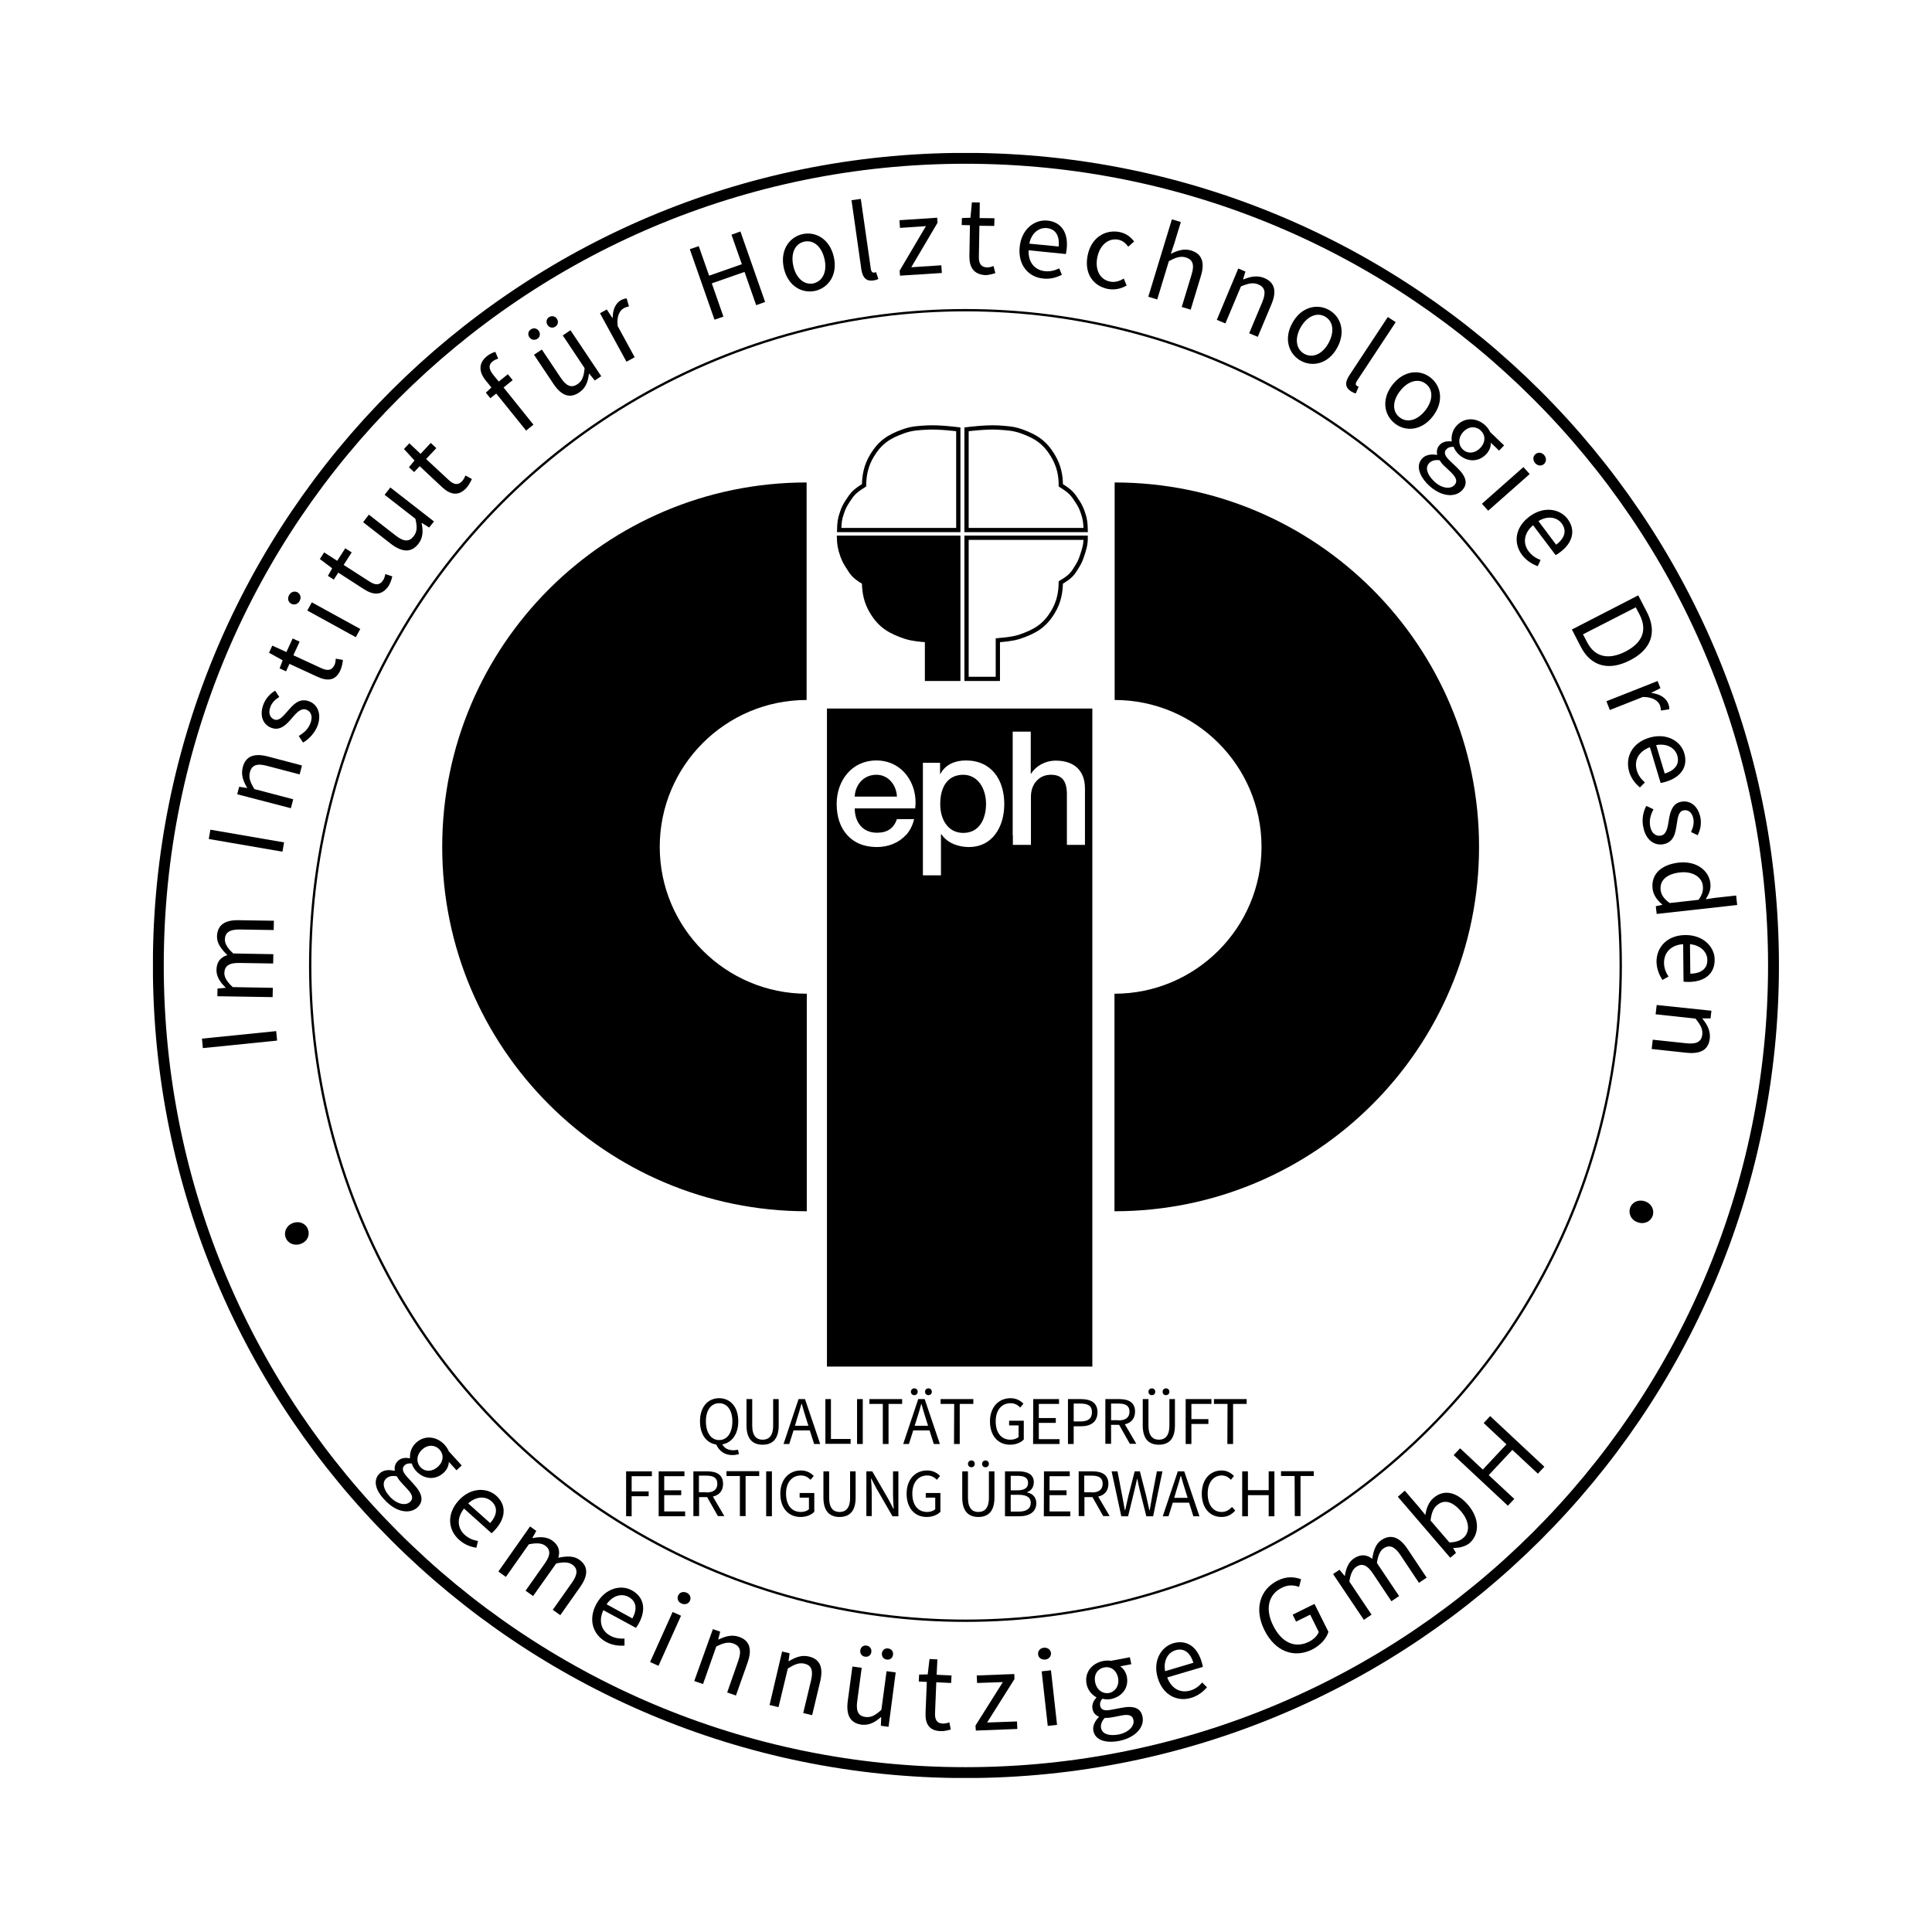 <?xml version="1.0" encoding="utf-8"?>
<!-- Generator: Adobe Illustrator 23.0.4, SVG Export Plug-In . SVG Version: 6.00 Build 0)  -->
<svg version="1.1" id="Layer_1" xmlns="http://www.w3.org/2000/svg" xmlns:xlink="http://www.w3.org/1999/xlink" x="0px" y="0px"
	 viewBox="0 0 1080 1080" style="enable-background:new 0 0 1080 1080;" xml:space="preserve">
<style type="text/css">
	.st0{fill:none;}
	.st1{clip-path:url(#SVGID_2_);fill:none;stroke:#000000;stroke-width:6.082;stroke-miterlimit:3.864;}
	.st2{clip-path:url(#SVGID_4_);}
	.st3{clip-path:url(#SVGID_6_);}
	.st4{clip-path:url(#SVGID_8_);fill:none;stroke:#000000;stroke-width:0.652;stroke-miterlimit:3.864;}
	.st5{clip-path:url(#SVGID_10_);fill:none;stroke:#000000;stroke-miterlimit:10;}
	.st6{clip-path:url(#SVGID_12_);fill:none;stroke:#000000;stroke-width:2.384;stroke-miterlimit:3.864;}
	.st7{clip-path:url(#SVGID_14_);fill:none;stroke:#000000;stroke-miterlimit:10;}
	.st8{clip-path:url(#SVGID_16_);fill:none;stroke:#000000;stroke-width:2.384;stroke-miterlimit:3.864;}
	.st9{clip-path:url(#SVGID_18_);fill:none;stroke:#000000;stroke-miterlimit:10;}
	.st10{clip-path:url(#SVGID_20_);fill:none;stroke:#000000;stroke-width:2.384;stroke-miterlimit:3.864;}
	.st11{clip-path:url(#SVGID_22_);}
	.st12{clip-path:url(#SVGID_24_);fill:none;stroke:#000000;stroke-width:2.384;stroke-miterlimit:3.864;}
	.st13{clip-path:url(#SVGID_26_);}
	.st14{clip-path:url(#SVGID_28_);fill:none;stroke:#000000;stroke-width:1.304;stroke-miterlimit:3.864;}
	.st15{clip-path:url(#SVGID_30_);}
	.st16{clip-path:url(#SVGID_32_);}
	.st17{clip-path:url(#SVGID_34_);}
</style>
<rect class="st0" width="1080" height="1080"/>
<g>
	<g>
		<g>
			<g>
				<defs>
					<rect id="SVGID_1_" x="85.5" y="85.5" width="909" height="908.4"/>
				</defs>
				<clipPath id="SVGID_2_">
					<use xlink:href="#SVGID_1_"  style="overflow:visible;"/>
				</clipPath>
				<path class="st1" d="M88.5,539.7c0-249.4,202.3-451.2,451.2-451.2s451.7,201.7,451.7,451.2S788.6,990.9,539.7,990.9
					C290.9,990.9,88.5,789.2,88.5,539.7z"/>
			</g>
		</g>
	</g>
	<g>
		<g>
			<g>
				<defs>
					<rect id="SVGID_3_" x="85.5" y="85.5" width="909" height="909"/>
				</defs>
				<clipPath id="SVGID_4_">
					<use xlink:href="#SVGID_3_"  style="overflow:visible;"/>
				</clipPath>
				<path class="st2" d="M451,677.1c-112.5,0-203.8-91.2-203.8-203.7s91.2-203.7,203.7-203.7v121.6c-45.3,0-82.1,36.8-82.1,82.1
					s36.9,82.1,82.2,82.1V677.1z"/>
			</g>
		</g>
		<g>
			<g>
				<defs>
					<rect id="SVGID_5_" x="85.5" y="85.5" width="909" height="909"/>
				</defs>
				<clipPath id="SVGID_6_">
					<use xlink:href="#SVGID_5_"  style="overflow:visible;"/>
				</clipPath>
				<path class="st3" d="M623,677.1c112.5,0,203.8-91.2,203.8-203.7s-91.2-203.7-203.7-203.7v121.6c45.3,0,82.1,36.8,82.1,82.1
					s-36.9,82.1-82.2,82.1L623,677.1L623,677.1z"/>
			</g>
		</g>
		<rect x="85.5" y="85.5" class="st0" width="909" height="909"/>
		<g>
			<g>
				<defs>
					<rect id="SVGID_7_" x="85.5" y="85.5" width="909" height="909"/>
				</defs>
				<clipPath id="SVGID_8_">
					<use xlink:href="#SVGID_7_"  style="overflow:visible;"/>
				</clipPath>
				<rect x="462.6" y="396.4" class="st4" width="147.7" height="367.2"/>
			</g>
		</g>
		<g>
			<g>
				<defs>
					<rect id="SVGID_9_" x="85.5" y="85.5" width="909" height="909"/>
				</defs>
				<clipPath id="SVGID_10_">
					<use xlink:href="#SVGID_9_"  style="overflow:visible;"/>
				</clipPath>
				<path class="st5" d="M540.3,300.6v78.9h17.5v-21.6c2.9-0.3,7.5-0.5,12-1.9c8.6-2.9,14-6,18.7-13.7c3.5-5.7,4.4-11.2,4.5-16.7
					c5.7-3.4,6.6-4.8,9.2-9.1c1.3-2.1,1.9-3.5,2.7-5.9c1.3-3.8,2-6.3,2-10L540.3,300.6L540.3,300.6z"/>
			</g>
		</g>
		<g>
			<g>
				<defs>
					<rect id="SVGID_11_" x="85.5" y="85.5" width="909" height="909"/>
				</defs>
				<clipPath id="SVGID_12_">
					<use xlink:href="#SVGID_11_"  style="overflow:visible;"/>
				</clipPath>
				<path class="st6" d="M540.3,300.6v78.9h17.5v-21.6c2.9-0.3,7.5-0.5,12-1.9c8.6-2.9,14-6,18.7-13.7c3.5-5.7,4.4-11.2,4.5-16.7
					c5.7-3.4,6.6-4.8,9.2-9.1c1.3-2.1,1.9-3.5,2.7-5.9c1.3-3.8,2-6.3,2-10L540.3,300.6L540.3,300.6z"/>
			</g>
		</g>
		<g>
			<g>
				<defs>
					<rect id="SVGID_13_" x="85.5" y="85.5" width="909" height="909"/>
				</defs>
				<clipPath id="SVGID_14_">
					<use xlink:href="#SVGID_13_"  style="overflow:visible;"/>
				</clipPath>
				<path class="st7" d="M557.9,239c5.2,0.4,8.2,0.4,13.1,2.1c8.1,2.9,13,6.1,17.5,13.5c3.5,5.8,4.5,11.2,4.5,16.7
					c5.3,3.3,6.5,4.7,9.2,8.9c1.5,2.3,2.2,3.7,3.1,6.3c1.3,3.6,1.5,5.9,1.6,9.8h-66.6V240C540.3,240,551,238.6,557.9,239"/>
			</g>
		</g>
		<g>
			<g>
				<defs>
					<rect id="SVGID_15_" x="85.5" y="85.5" width="909" height="909"/>
				</defs>
				<clipPath id="SVGID_16_">
					<use xlink:href="#SVGID_15_"  style="overflow:visible;"/>
				</clipPath>
				<path class="st8" d="M557.9,239c5.2,0.4,8.2,0.4,13.1,2.1c8.1,2.9,13,6.1,17.5,13.5c3.5,5.8,4.5,11.2,4.5,16.7
					c5.3,3.3,6.5,4.7,9.2,8.9c1.5,2.3,2.2,3.7,3.1,6.3c1.3,3.6,1.5,5.9,1.6,9.8h-66.6V240C540.3,240,551,238.6,557.9,239z"/>
			</g>
		</g>
		<g>
			<g>
				<defs>
					<rect id="SVGID_17_" x="85.5" y="85.5" width="909" height="909"/>
				</defs>
				<clipPath id="SVGID_18_">
					<use xlink:href="#SVGID_17_"  style="overflow:visible;"/>
				</clipPath>
				<path class="st9" d="M518.2,239c-5.2,0.3-8.3,0.4-13.2,2.1c-8.1,2.9-13,6.1-17.5,13.5c-3.5,5.8-4.4,11.2-4.5,16.7
					c-5.3,3.3-6.5,4.7-9.2,8.9c-1.5,2.3-2.2,3.7-3.1,6.3c-1.3,3.6-1.5,5.9-1.6,9.8h66.6V240C535.7,240,525,238.6,518.2,239"/>
			</g>
		</g>
		<g>
			<g>
				<defs>
					<rect id="SVGID_19_" x="85.5" y="85.5" width="909" height="909"/>
				</defs>
				<clipPath id="SVGID_20_">
					<use xlink:href="#SVGID_19_"  style="overflow:visible;"/>
				</clipPath>
				<path class="st10" d="M518.2,239c-5.2,0.3-8.3,0.4-13.2,2.1c-8.1,2.9-13,6.1-17.5,13.5c-3.5,5.8-4.4,11.2-4.5,16.7
					c-5.3,3.3-6.5,4.7-9.2,8.9c-1.5,2.3-2.2,3.7-3.1,6.3c-1.3,3.6-1.5,5.9-1.6,9.8h66.6V240C535.7,240,525,238.6,518.2,239z"/>
			</g>
		</g>
		<g>
			<g>
				<defs>
					<rect id="SVGID_21_" x="85.5" y="85.5" width="909" height="909"/>
				</defs>
				<clipPath id="SVGID_22_">
					<use xlink:href="#SVGID_21_"  style="overflow:visible;"/>
				</clipPath>
				<path class="st11" d="M535.7,300.6v78.9h-17.5v-21.6c-2.9-0.3-7.5-0.5-12-1.9c-8.6-2.9-14-6-18.7-13.7
					c-3.5-5.7-4.4-11.2-4.5-16.7c-5.7-3.4-6.5-4.8-9.2-9.1c-1.4-2.2-2.1-3.6-3-6.1c-1.3-3.7-1.7-6.1-1.8-9.8L535.7,300.6
					L535.7,300.6z"/>
			</g>
		</g>
		<g>
			<g>
				<defs>
					<rect id="SVGID_23_" x="85.5" y="85.5" width="909" height="909"/>
				</defs>
				<clipPath id="SVGID_24_">
					<use xlink:href="#SVGID_23_"  style="overflow:visible;"/>
				</clipPath>
				<path class="st12" d="M535.7,300.6v78.9h-17.5v-21.6c-2.9-0.3-7.5-0.5-12-1.9c-8.6-2.9-14-6-18.7-13.7
					c-3.5-5.7-4.4-11.2-4.5-16.7c-5.7-3.4-6.5-4.8-9.2-9.1c-1.4-2.2-2.1-3.6-3-6.1c-1.3-3.7-1.7-6.1-1.8-9.8L535.7,300.6
					L535.7,300.6z"/>
			</g>
		</g>
		<rect x="85.5" y="85.5" class="st0" width="909" height="909"/>
		<g>
			<g>
				<defs>
					<rect id="SVGID_25_" x="85.5" y="85.5" width="909" height="909"/>
				</defs>
				<clipPath id="SVGID_26_">
					<use xlink:href="#SVGID_25_"  style="overflow:visible;"/>
				</clipPath>
				<g class="st13">
					<path d="M538.5,433.1c-8.5,0-12.9,6.5-12.9,16.3c0,9.3,4.7,16.2,12.9,16.2c9.2,0,12.7-8.2,12.7-16.2
						C551.2,441.1,546.9,433.2,538.5,433.1z"/>
					<path d="M489.9,433.1c-7,0-11.8,5.4-12.1,12.2h23.6C501.1,438.9,496.7,433.1,489.9,433.1z"/>
				</g>
			</g>
		</g>
		<g>
			<g>
				<defs>
					<rect id="SVGID_27_" x="85.5" y="85.5" width="909" height="909"/>
				</defs>
				<clipPath id="SVGID_28_">
					<use xlink:href="#SVGID_27_"  style="overflow:visible;"/>
				</clipPath>
				<circle class="st14" cx="539.7" cy="539.7" r="366.3"/>
			</g>
		</g>
	</g>
	<g>
		<path d="M168.2,695.3c-3.7,1.4-7.3-0.3-8.5-3.4c-1.2-3.1,0.3-6.8,4-8.2s7.3,0.3,8.4,3.4C173.4,690.2,172,693.9,168.2,695.3z"/>
	</g>
	<g>
		<path d="M919.4,671.5c3.8,1.2,5.5,4.8,4.5,8s-4.5,5.1-8.3,3.8c-3.8-1.2-5.4-4.8-4.4-8C912.2,672.2,915.6,670.3,919.4,671.5z"/>
	</g>
	<g>
		<path d="M400.4,807.5c-5.5-0.8-9.1-5.6-9.1-13c0-8,4.4-12.9,10.7-12.9s10.7,4.9,10.7,12.9c0,7.2-3.6,12-8.9,12.9
			c1.1,2.2,3.4,3.3,6.1,3.3c1.1,0,1.9-0.2,2.6-0.3l0.6,2.4c-0.8,0.3-2.1,0.6-3.6,0.6C405.1,813.5,401.9,811,400.4,807.5z
			 M409.4,794.5c0-6.2-2.9-10.1-7.4-10.1s-7.4,3.9-7.4,10.1c0,6.4,2.9,10.5,7.4,10.5S409.4,801,409.4,794.5z"/>
		<path d="M417.3,796.8v-14.7h3.2v14.8c0,6,2.6,7.9,5.8,7.9c3.3,0,5.9-1.9,5.9-7.9v-14.8h3.1v14.7c0,8.1-3.9,10.8-9,10.8
			C421.2,807.6,417.3,804.9,417.3,796.8z"/>
		<path d="M446.4,782.1h3.6l8.5,25.1h-3.4l-2.4-7.6h-9.1l-2.4,7.6H438L446.4,782.1z M444.4,797h7.5l-1.2-3.8
			c-0.9-2.8-1.7-5.5-2.5-8.4H448c-0.8,2.9-1.6,5.7-2.5,8.4L444.4,797z"/>
		<path d="M461.3,782.1h3.2v22.3h11v2.7h-14.1v-25H461.3z"/>
		<path d="M479.1,782.1h3.2v25.1h-3.2V782.1z"/>
		<path d="M493.6,784.8H486v-2.7h18.3v2.7h-7.6v22.4h-3.2v-22.4H493.6z"/>
		<path d="M513.3,782.1h3.6l8.5,25.1H522l-2.4-7.6h-9.1l-2.4,7.6h-3.2L513.3,782.1z M509.2,778c0-1.1,0.8-1.9,1.9-1.9
			s1.9,0.8,1.9,1.9c0,1.1-0.8,1.9-1.9,1.9S509.2,779.1,509.2,778z M511.3,797h7.5l-1.2-3.8c-0.9-2.8-1.7-5.5-2.5-8.4H515
			c-0.8,2.9-1.6,5.7-2.5,8.4L511.3,797z M517.1,778c0-1.1,0.8-1.9,1.9-1.9c1.1,0,1.9,0.8,1.9,1.9c0,1.1-0.8,1.9-1.9,1.9
			C517.9,779.9,517.1,779.1,517.1,778z"/>
		<path d="M533.4,784.8h-7.6v-2.7h18.3v2.7h-7.6v22.4h-3.2L533.4,784.8L533.4,784.8z"/>
		<path d="M553.4,794.6c0-8.1,4.9-13,11.5-13c3.5,0,5.8,1.6,7.2,3.1l-1.8,2.1c-1.3-1.3-2.9-2.4-5.4-2.4c-5,0-8.3,3.9-8.3,10.1
			c0,6.3,3,10.3,8.3,10.3c1.8,0,3.5-0.6,4.5-1.5v-6.5h-5.3v-2.6h8.2v10.5c-1.6,1.7-4.4,2.9-7.7,2.9
			C558.1,807.6,553.4,802.8,553.4,794.6z"/>
		<path d="M577.6,782.1H592v2.7h-11.3v7.9h9.5v2.7h-9.5v9.1h11.6v2.7h-14.8L577.6,782.1L577.6,782.1z"/>
		<path d="M597,782.1h7.1c5.6,0,9.4,1.9,9.4,7.4c0,5.3-3.7,7.8-9.2,7.8h-4.1v9.9H597V782.1z M603.9,794.6c4.4,0,6.5-1.6,6.5-5.2
			c0-3.6-2.2-4.8-6.6-4.8h-3.6v10H603.9z"/>
		<path d="M617.9,782.1h7.8c5.1,0,8.8,1.8,8.8,7c0,3.9-2.2,6.3-5.7,7.1l6.4,10.9h-3.6l-6-10.6h-4.5v10.6h-3.2V782.1z M625.3,794
			c3.9,0,6.1-1.6,6.1-4.9c0-3.3-2.2-4.5-6.1-4.5h-4.2v9.3h4.2V794z"/>
		<path d="M638.8,796.8v-14.7h3.2v14.8c0,6,2.6,7.9,5.8,7.9c3.3,0,5.9-1.9,5.9-7.9v-14.8h3.1v14.7c0,8.1-3.9,10.8-9,10.8
			S638.8,804.9,638.8,796.8z M642,778c0-1.1,0.8-1.9,1.9-1.9c1.1,0,1.9,0.8,1.9,1.9c0,1.1-0.8,1.9-1.9,1.9S642,779.1,642,778z
			 M649.9,778c0-1.1,0.8-1.9,1.9-1.9c1.1,0,1.9,0.8,1.9,1.9c0,1.1-0.8,1.9-1.9,1.9C650.6,779.9,649.9,779.1,649.9,778z"/>
		<path d="M662.8,782.1h14.4v2.7H666v8.5h9.5v2.7H666v11.2h-3.2V782.1z"/>
		<path d="M686.2,784.8h-7.6v-2.7h18.3v2.7h-7.6v22.4h-3.2L686.2,784.8L686.2,784.8z"/>
	</g>
	<g>
		<path d="M350,822.5h14.4v2.7h-11.3v8.5h9.5v2.7h-9.5v11.2H350V822.5z"/>
		<path d="M368.2,822.5h14.4v2.7h-11.3v7.9h9.5v2.7h-9.5v9.1H383v2.7h-14.8V822.5z"/>
		<path d="M387.6,822.5h7.8c5.1,0,8.8,1.8,8.8,7c0,3.9-2.2,6.3-5.7,7.1l6.4,10.9h-3.6l-6-10.6h-4.5v10.6h-3.2L387.6,822.5
			L387.6,822.5z M394.9,834.3c3.9,0,6.1-1.6,6.1-4.9c0-3.3-2.2-4.5-6.1-4.5h-4.2v9.3h4.2V834.3z"/>
		<path d="M413.7,825.1h-7.6v-2.7h18.3v2.7h-7.6v22.4h-3.2v-22.4H413.7z"/>
		<path d="M428.3,822.5h3.2v25.1h-3.2V822.5z"/>
		<path d="M436.2,835c0-8.1,4.9-13,11.5-13c3.5,0,5.8,1.6,7.2,3.1l-1.8,2.1c-1.3-1.3-2.9-2.4-5.4-2.4c-5,0-8.3,3.9-8.3,10.1
			c0,6.3,3,10.3,8.3,10.3c1.8,0,3.5-0.6,4.5-1.5v-6.5H447v-2.6h8.2v10.5c-1.6,1.7-4.4,2.9-7.7,2.9C440.9,848,436.2,843.2,436.2,835z
			"/>
		<path d="M460.3,837.2v-14.7h3.2v14.8c0,6,2.6,7.9,5.8,7.9c3.3,0,5.9-1.9,5.9-7.9v-14.8h3.1v14.7c0,8.1-3.9,10.8-9,10.8
			C464.2,848,460.3,845.2,460.3,837.2z"/>
		<path d="M484.3,822.5h3.3l9.1,15.7l2.7,5.2h0.2c-0.2-2.5-0.4-5.3-0.4-8v-12.9h3v25.1h-3.3l-9.1-15.8l-2.7-5.2h-0.2
			c0.2,2.5,0.4,5.2,0.4,7.8v13.1h-3V822.5z"/>
		<path d="M506.8,835c0-8.1,4.9-13,11.5-13c3.5,0,5.8,1.6,7.2,3.1l-1.8,2.1c-1.3-1.3-2.9-2.4-5.4-2.4c-5,0-8.3,3.9-8.3,10.1
			c0,6.3,3,10.3,8.3,10.3c1.8,0,3.5-0.6,4.5-1.5v-6.5h-5.3v-2.6h8.2v10.5c-1.6,1.7-4.4,2.9-7.7,2.9C511.5,848,506.8,843.2,506.8,835
			z"/>
		<path d="M537.9,837.2v-14.7h3.2v14.8c0,6,2.6,7.9,5.8,7.9c3.3,0,5.9-1.9,5.9-7.9v-14.8h3.1v14.7c0,8.1-3.9,10.8-9,10.8
			C541.8,848,537.9,845.2,537.9,837.2z M541.1,818.3c0-1.1,0.8-1.9,1.9-1.9c1.1,0,1.9,0.8,1.9,1.9c0,1.1-0.8,1.9-1.9,1.9
			C541.9,820.2,541.1,819.4,541.1,818.3z M549,818.3c0-1.1,0.8-1.9,1.9-1.9c1.1,0,1.9,0.8,1.9,1.9c0,1.1-0.8,1.9-1.9,1.9
			C549.7,820.2,549,819.4,549,818.3z"/>
		<path d="M561.9,822.5h7.4c5.1,0,8.6,1.7,8.6,6.1c0,2.5-1.3,4.7-3.7,5.5v0.2c3,0.6,5.1,2.6,5.1,6c0,4.9-3.9,7.3-9.5,7.3h-8v-25.1
			H561.9z M568.7,833.1c4.3,0,6-1.6,6-4.1c0-2.9-2-4-5.9-4H565v8.1H568.7z M569.4,845c4.3,0,6.8-1.6,6.8-4.9c0-3.1-2.4-4.5-6.8-4.5
			H565v9.4H569.4z"/>
		<path d="M583.6,822.5H598v2.7h-11.3v7.9h9.5v2.7h-9.5v9.1h11.6v2.7h-14.8L583.6,822.5L583.6,822.5z"/>
		<path d="M603,822.5h7.8c5.1,0,8.8,1.8,8.8,7c0,3.9-2.2,6.3-5.7,7.1l6.4,10.9h-3.6l-6-10.6h-4.5v10.6H603V822.5z M610.3,834.3
			c3.9,0,6.1-1.6,6.1-4.9c0-3.3-2.2-4.5-6.1-4.5h-4.2v9.3h4.2V834.3z"/>
		<path d="M621.4,822.5h3.3l2.6,13.6c0.5,2.7,1,5.4,1.5,8.1h0.2c0.6-2.7,1.2-5.4,1.8-8.1l3.5-13.6h2.9l3.5,13.6
			c0.6,2.6,1.2,5.4,1.8,8.1h0.2c0.5-2.7,0.9-5.4,1.4-8.1l2.6-13.6h3.1l-5.2,25.1h-3.8l-3.8-15.1c-0.5-1.9-0.8-3.7-1.2-5.7h-0.2
			c-0.4,1.9-0.8,3.7-1.3,5.7l-3.7,15.1h-3.8L621.4,822.5z"/>
		<path d="M658.4,822.5h3.6l8.5,25.1h-3.4l-2.4-7.6h-9.1l-2.4,7.6H650L658.4,822.5z M656.4,837.3h7.5l-1.2-3.8
			c-0.9-2.8-1.7-5.5-2.5-8.4H660c-0.8,2.9-1.6,5.7-2.5,8.4L656.4,837.3z"/>
		<path d="M671.8,835c0-8.1,4.7-13,11.1-13c3.1,0,5.4,1.5,6.9,3.1l-1.7,2.1c-1.3-1.4-3-2.4-5.1-2.4c-4.7,0-7.9,3.9-7.9,10.1
			c0,6.3,3,10.3,7.8,10.3c2.4,0,4.2-1.1,5.8-2.8l1.8,2c-2,2.3-4.4,3.6-7.7,3.6C676.5,848,671.8,843.2,671.8,835z"/>
		<path d="M694.4,822.5h3.2V833h11.6v-10.5h3.2v25.1h-3.2v-11.8h-11.6v11.8h-3.2V822.5z"/>
		<path d="M723.7,825.1h-7.6v-2.7h18.3v2.7H727v22.4h-3.2L723.7,825.1L723.7,825.1z"/>
	</g>
	<g>
		<path d="M113.4,585.9l-0.5-5.3l41.5-4.2l0.5,5.3L113.4,585.9z"/>
	</g>
	<g>
		<path d="M121.5,556.9l0.1-4.3l4.5-0.4V552c-2.9-2.7-5.1-6-5.1-9.7c0.1-4.7,2.3-7.2,6.1-8.4c-3.4-3.3-5.8-6.5-5.8-10.3
			c0.1-6.4,4.3-9.4,12.2-9.2l19.6,0.3l-0.1,5.2l-18.9-0.3c-5.8-0.1-8.3,1.7-8.4,5.6c0,2.4,1.5,4.9,4.7,7.8l22.4,0.4l-0.1,5.2
			l-18.9-0.3c-5.8-0.1-8.3,1.7-8.4,5.7c0,2.3,1.5,4.9,4.7,7.8l22.4,0.4l-0.1,5.2L121.5,556.9z"/>
	</g>
	<g>
		<path d="M116.7,469l0.9-5.2l41.2,7.1l-0.9,5.2L116.7,469z"/>
	</g>
	<g>
		<path d="M132.6,444l1.1-4.2l4.4,0.7v-0.2c-2.1-3.6-3.5-7.2-2.4-11.4c1.6-6.3,6.5-8,14.1-6l19,5l-1.3,5l-18.3-4.8
			c-5.6-1.5-8.5-0.4-9.5,3.6c-0.8,3.1,0.2,5.6,2.5,9.4l21.7,5.7l-1.3,5L132.6,444z"/>
	</g>
	<g>
		<path d="M169.4,415.1l-2.4-3.7c3-1.8,5.3-3.8,6.6-7.3c1.4-3.8,0.1-6.5-2.4-7.4c-3-1.1-5.6,1.9-7.9,4.6c-3,3.6-6.6,7.4-11.5,5.6
			c-4.7-1.7-6.9-6.7-4.6-13c1.3-3.6,4-6.3,6.6-7.8l2.3,3.5c-2.2,1.4-4.1,3.1-5,5.7c-1.3,3.6,0,6,2.2,6.9c2.7,1,4.9-1.8,7.4-4.6
			c3.1-3.6,6.5-7.6,12-5.6c4.7,1.7,7.3,6.9,4.8,13.8C175.8,409.9,172.7,413.2,169.4,415.1z"/>
	</g>
	<g>
		<path d="M177.4,378.3l-15.6-7.2l-1.9,4.2l-3.6-1.7l1.7-4.5l-7.6-4.2l1.8-4l7.9,3.6l3.5-7.6l3.9,1.8l-3.5,7.6l15.6,7.2
			c3.5,1.6,5.9,1.4,7.4-1.8c0.5-1,0.6-2.4,0.7-3.5l4,0.7c-0.2,1.8-0.6,3.9-1.4,5.7C187.7,380.6,183,380.9,177.4,378.3z"/>
	</g>
	<g>
		<path d="M162.8,337.5c-1.8-1-2.2-3-1.2-4.8s2.9-2.5,4.7-1.6c1.7,1,2.2,3,1.2,4.8C166.6,337.7,164.6,338.4,162.8,337.5z
			 M171.8,341.3l2.5-4.6l27.1,14.9l-2.5,4.6L171.8,341.3z"/>
	</g>
	<g>
		<path d="M203.5,329.4l-14.4-9.3l-2.5,3.9l-3.3-2.1l2.4-4.2l-6.9-5.2l2.4-3.7l7.3,4.7l4.5-7l3.6,2.3l-4.5,7l14.5,9.3
			c3.2,2.1,5.7,2.2,7.6-0.8c0.6-0.9,1-2.3,1.2-3.4l3.9,1.3c-0.4,1.8-1.1,3.8-2.1,5.4C213.4,333.1,208.7,332.7,203.5,329.4z"/>
	</g>
	<g>
		<path d="M218.5,304L203,291.9l3.2-4.2l14.9,11.6c4.6,3.6,7.6,3.7,10.1,0.5c2-2.5,2.1-5.2,1-9.8L215,276.6l3.2-4.1l24.4,19
			l-2.7,3.4l-4.1-2.6l-0.1,0.2c0.9,4.3,0.8,8.1-1.8,11.5C229.9,309.1,224.8,308.8,218.5,304z"/>
	</g>
	<g>
		<path d="M247.1,272.3l-12.5-11.7l-3.1,3.3l-2.9-2.7l3.1-3.8l-5.9-6.4l3-3.2l6.3,5.9l5.7-6.1l3.1,2.9l-5.7,6.1l12.6,11.7
			c2.8,2.6,5.2,3.2,7.6,0.6c0.7-0.8,1.4-2.1,1.8-3.1l3.6,2c-0.8,1.6-1.8,3.6-3.1,5C256.1,277.7,251.5,276.4,247.1,272.3z"/>
	</g>
	<g>
		<path d="M277.4,220l-3.3,2.6l-2.5-3.1l3.1-2.9l-3.1-3.8c-4-4.9-4.2-9.8,0.6-13.7c1.5-1.2,3.2-2,4.7-2.4l1.6,3.8
			c-1.2,0.3-2.3,0.9-3.2,1.6c-2.3,1.8-2.1,4.3,0.4,7.4l3.1,3.8l5.1-4.1l2.7,3.3l-5.1,4.1l16.7,20.8l-4.1,3.3L277.4,220z"/>
	</g>
	<g>
		<path d="M295.9,188.5c-1-1.5-0.7-3.4,0.9-4.4c1.5-1,3.4-0.6,4.4,0.9s0.7,3.4-0.8,4.4C298.8,190.4,296.9,190,295.9,188.5z
			 M309.4,214.6l-10.9-16.3l4.4-2.9l10.5,15.7c3.2,4.8,6,5.9,9.4,3.7c2.6-1.8,3.6-4.3,4-9l-12.2-18.3l4.3-2.9l17.2,25.7l-3.6,2.4
			l-3.1-3.8l-0.2,0.1c-0.5,4.4-1.8,7.9-5.3,10.3C318.6,223,313.8,221.2,309.4,214.6z M306.1,181.7c-1-1.5-0.7-3.4,0.8-4.4
			s3.4-0.6,4.4,0.9s0.7,3.4-0.9,4.4C309,183.6,307.1,183.2,306.1,181.7z"/>
	</g>
	<g>
		<path d="M335.4,175.1l3.8-2.1l3.1,4.7l0.2-0.1c0-4.4,1.6-8.1,4.6-9.8c1.2-0.6,2.1-0.9,3.2-1l1.3,4.5c-1,0.2-1.8,0.4-2.9,1
			c-2.3,1.3-4.1,4.4-3.4,10l9.5,17.4l-4.6,2.5L335.4,175.1z"/>
	</g>
	<g>
		<path d="M385.6,139.3l5-1.7l5.8,16.5l18.3-6.4l-5.8-16.5l5-1.8l13.8,39.4l-5,1.8l-6.5-18.6l-18.3,6.4l6.5,18.6l-5,1.7L385.6,139.3
			z"/>
	</g>
	<g>
		<path d="M438.2,150c-2.3-10.1,3-17.4,10.3-19.1s15.3,2.6,17.6,12.7c2.3,10-3,17.3-10.4,19C448.4,164.2,440.5,160,438.2,150z
			 M460.9,144.8c-1.6-7-6.1-10.9-11.4-9.7c-5.2,1.2-7.6,6.7-6,13.7c1.6,6.9,6.2,10.7,11.3,9.6C460,157.1,462.5,151.7,460.9,144.8z"
			/>
	</g>
	<g>
		<path d="M481.5,150.6l-5.5-38.7l5.2-0.7l5.6,39.1c0.2,1.6,1,2.2,1.8,2.1c0.3,0,0.6-0.1,1.1-0.3l1.3,3.8c-0.6,0.4-1.5,0.7-2.9,0.9
			C484.1,157.3,482.2,155.1,481.5,150.6z"/>
	</g>
	<g>
		<g>
			<g>
				<defs>
					<rect id="SVGID_29_" x="85.5" y="85.5" width="909" height="909"/>
				</defs>
				<clipPath id="SVGID_30_">
					<use xlink:href="#SVGID_29_"  style="overflow:visible;"/>
				</clipPath>
				<g class="st15">
					<path d="M502.9,151.3l14.7-24.9l-14.5,1l-0.3-4.3l21.1-1.4l0.2,2.8l-14.7,24.9l16.8-1.1l0.3,4.3l-23.4,1.5L502.9,151.3z"/>
				</g>
			</g>
		</g>
		<g>
			<g>
				<defs>
					<rect id="SVGID_31_" x="85.5" y="85.5" width="909" height="909"/>
				</defs>
				<clipPath id="SVGID_32_">
					<use xlink:href="#SVGID_31_"  style="overflow:visible;"/>
				</clipPath>
				<g class="st16">
					<path d="M541.9,143l0.3-17.1l-4.6-0.1l0.1-3.9l4.8-0.2l0.8-8.6l4.4,0.1l-0.1,8.7l8.3,0.1l-0.1,4.3l-8.3-0.1l-0.3,17.2
						c-0.1,3.8,1.1,6,4.7,6.1c1.1,0,2.5-0.4,3.5-0.8l1,4c-1.7,0.5-3.8,1.1-5.7,1.1C544,153.3,541.8,149.1,541.9,143z"/>
				</g>
			</g>
		</g>
		<g>
			<g>
				<defs>
					<rect id="SVGID_33_" x="85.5" y="85.5" width="909" height="909"/>
				</defs>
				<clipPath id="SVGID_34_">
					<use xlink:href="#SVGID_33_"  style="overflow:visible;"/>
				</clipPath>
				<g class="st17">
					<path d="M570,138.1c1-10.1,8.4-15.5,15.5-14.8c7.9,0.8,11.7,6.9,10.8,15.7c-0.1,1.1-0.3,2.2-0.5,3l-20.8-2.1
						c-0.3,6.6,3.3,11.1,9.2,11.7c2.9,0.3,5.5-0.4,7.9-1.6l1.5,3.6c-2.8,1.4-6.3,2.6-10.5,2.1C574.9,154.9,569,148.2,570,138.1z
						 M591.8,137.8c0.6-6.2-1.8-9.8-6.6-10.3c-4.3-0.4-8.6,2.6-9.8,8.7L591.8,137.8z"/>
				</g>
			</g>
		</g>
	</g>
	<g>
		<path d="M608,142.8c2-10.2,10-14.6,17.8-13.1c4,0.8,6.4,3,8.2,5.3l-3.3,2.9c-1.4-1.9-3.1-3.4-5.5-3.9c-5.5-1.1-10.4,2.9-11.8,9.9
			c-1.4,6.9,1.5,12.4,7.1,13.5c2.8,0.6,5.5-0.3,7.7-1.7l1.6,3.9c-3.2,1.9-6.9,2.6-10.6,1.9C611,159.8,606,152.8,608,142.8z"/>
	</g>
	<g>
		<path d="M655.1,122.6l5,1.5l-3.6,11.8l-2,6c3.6-1.8,7.3-3.1,11.3-1.9c6.2,1.9,7.8,6.8,5.5,14.3l-5.7,18.8l-5-1.5l5.5-18.1
			c1.7-5.5,0.7-8.4-3.2-9.6c-3-0.9-5.6,0-9.5,2.1l-6.5,21.4l-5-1.5L655.1,122.6z"/>
	</g>
	<g>
		<path d="M692.2,150.1l4,1.7l-1.3,4.3l0.2,0.1c3.8-1.6,7.7-2.4,11.6-0.8c6,2.5,7.1,7.5,4,14.8l-7.6,18.1l-4.8-2l7.3-17.4
			c2.2-5.3,1.6-8.3-2.2-9.9c-2.9-1.2-5.6-0.6-9.7,1.1l-8.7,20.7l-4.8-2L692.2,150.1z"/>
	</g>
	<g>
		<path d="M722.4,180.6c5-9.1,13.8-11,20.4-7.4s9.7,12.1,4.7,21.2c-4.9,9-13.7,10.9-20.3,7.3S717.4,189.6,722.4,180.6z M742.7,191.7
			c3.4-6.3,2.6-12.2-2.1-14.8c-4.6-2.5-10.1,0-13.6,6.2c-3.4,6.2-2.5,12.1,2.1,14.7C733.9,200.4,739.3,197.9,742.7,191.7z"/>
	</g>
	<g>
		<path d="M754.3,209.8l21.5-32.6l4.4,2.9L758.5,213c-0.9,1.4-0.7,2.3,0,2.7c0.3,0.2,0.5,0.3,1,0.5l-1.6,3.7
			c-0.8-0.1-1.6-0.5-2.8-1.2C751.8,216.5,751.8,213.6,754.3,209.8z"/>
	</g>
	<g>
		<path d="M778.4,215.1c6.4-8.2,15.4-8.7,21.3-4c6,4.7,7.6,13.5,1.2,21.7c-6.3,8.1-15.3,8.6-21.2,3.9
			C773.7,232,772.1,223.2,778.4,215.1z M796.7,229.5c4.4-5.6,4.6-11.6,0.4-14.9c-4.2-3.3-10-1.7-14.4,3.9
			c-4.4,5.6-4.5,11.6-0.3,14.8C786.6,236.6,792.3,235,796.7,229.5z"/>
	</g>
	<g>
		<path d="M795.1,256.2c1.8-1.9,4.8-2.5,8.1-1.9l0.2-0.2c-0.4-1.7-0.2-3.8,1.5-5.5c1.8-1.9,4.5-2.1,6.4-1.8l0.2-0.2
			c-0.3-2.6,0.3-6.1,2.9-8.8c4.7-4.9,11.5-4.2,16,0.1c1.2,1.2,2.1,2.5,2.6,3.6l7.8,7.5l-2.8,2.9l-4.6-4.4c0.1,2-0.8,4.5-2.6,6.4
			c-4.6,4.8-11.1,4.3-15.6-0.1c-1.1-1.1-2.1-2.5-2.6-4c-1.4-0.1-2.8,0.1-4,1.3c-1.4,1.4-1.4,3.3,1.6,6.2l4.3,4.1
			c5.2,5,6.3,9.1,2.7,12.8c-4,4.1-11.8,3.5-18.7-3.1C793.1,265.8,791.4,260,795.1,256.2z M813,271.2c2-2.1,1-4.3-1.8-7.1l-3.9-3.7
			c-0.9-0.8-1.8-1.9-2.5-3.1c-2.7-0.4-4.7,0.3-5.9,1.6c-2.3,2.4-1.3,6.2,2.7,10.1C805.8,273.1,810.8,273.6,813,271.2z M827.5,250.4
			c3.1-3.3,2.9-7.2,0.3-9.7c-2.6-2.5-6.6-2.6-9.7,0.6s-3,7.4-0.4,9.9C820.2,253.7,824.3,253.7,827.5,250.4z"/>
	</g>
	<g>
		<path d="M851.6,261.1l3.5,3.9l-23.2,20.5l-3.5-3.9L851.6,261.1z M858.3,253.9c1.5-1.3,3.6-1,4.9,0.5c1.3,1.5,1.4,3.6-0.1,5
			c-1.5,1.3-3.6,1-4.9-0.5C856.8,257.3,856.8,255.2,858.3,253.9z"/>
	</g>
	<g>
		<path d="M854.9,288.8c8.1-6.1,17.1-4.4,21.4,1.3c4.7,6.3,2.9,13.3-4.2,18.6c-0.9,0.7-1.8,1.3-2.5,1.6L857,293.6
			c-5,4.2-6,10-2.4,14.7c1.8,2.3,4,3.8,6.6,4.7l-1.6,3.5c-3-1.1-6.1-2.9-8.7-6.2C845.9,303.7,846.8,294.9,854.9,288.8z M869.9,304.5
			c5-3.8,6-8,3.1-11.9c-2.6-3.5-7.8-4.5-13-1.3L869.9,304.5z"/>
	</g>
	<g>
		<path d="M915.8,332.8l4.8,9.3c5.9,11.4,2.4,21-9.4,27c-11.8,6.1-21.9,3.5-27.6-7.7l-4.9-9.5L915.8,332.8z M887.1,358.8
			c4.4,8.7,12.2,10.2,21.6,5.4c9.3-4.8,12.3-11.8,7.9-20.5l-2.2-4.2l-29.5,15.1L887.1,358.8z"/>
	</g>
	<g>
		<path d="M926.6,380.7l1.6,4l-5,2.5l0.1,0.2c4.4,0.5,7.9,2.6,9.2,5.8c0.5,1.2,0.7,2.2,0.6,3.3l-4.6,0.7c-0.1-1.1-0.2-1.8-0.6-3
			c-1-2.4-3.9-4.6-9.5-4.6l-18.5,7.3L898,392L926.6,380.7z"/>
	</g>
	<g>
		<path d="M921.9,412.4c9.7-2.9,17.6,1.8,19.6,8.6c2.3,7.6-1.9,13.5-10.3,16c-1,0.3-2.2,0.6-2.9,0.7l-6-20c-6.2,2.3-9,7.3-7.3,13
			c0.8,2.8,2.5,4.9,4.5,6.7l-2.8,2.8c-2.4-2.1-4.8-4.8-6-8.8C908.4,423.3,912.3,415.3,921.9,412.4z M930.6,432.4
			c6-1.8,8.4-5.5,7-10.1c-1.2-4.1-5.7-6.9-11.8-5.8L930.6,432.4z"/>
	</g>
	<g>
		<path d="M920.3,450.5l4,1.9c-1.6,3.1-2.5,6-1.8,9.7c0.8,4,3.4,5.5,6,5c3.1-0.6,3.7-4.5,4.3-8.1c0.7-4.6,1.8-9.8,6.9-10.8
			c4.9-1,9.4,2.1,10.8,8.6c0.8,3.8-0.1,7.4-1.5,10.1l-3.7-1.8c1.1-2.4,1.8-4.8,1.3-7.5c-0.8-3.8-3.2-5.1-5.5-4.6
			c-2.9,0.6-3.2,4.1-3.8,7.8c-0.7,4.7-1.5,9.9-7.3,11.1c-4.9,1-9.9-2.1-11.3-9.2C917.6,458.3,918.5,453.8,920.3,450.5z"/>
	</g>
	<g>
		<path d="M938.4,482.2c10-1.1,16.9,4.5,17.7,11.5c0.4,3.5-0.7,6-2.6,9l5.2-0.8l11.8-1.3l0.6,5.3l-45,5l-0.5-4.3l3.6-0.8v-0.2
			c-2.6-2.1-5-5.2-5.4-8.8C922.9,489,928.2,483.4,938.4,482.2z M933.4,504.8l16.1-1.8c2.1-2.9,2.7-5.3,2.4-7.8
			c-0.5-4.9-5.7-8.3-12.8-7.5c-7.3,0.8-11.4,4.4-10.8,9.8C928.6,500.2,930.2,502.6,933.4,504.8z"/>
	</g>
	<g>
		<path d="M942.1,522.7c10.1-0.1,16.4,6.7,16.4,13.7c0.1,7.9-5.5,12.4-14.4,12.5c-1.1,0-2.2,0-3-0.2l-0.2-20.9
			c-6.6,0.4-10.7,4.5-10.7,10.4c0,2.9,1,5.4,2.5,7.7l-3.4,1.9c-1.7-2.7-3.2-6-3.3-10.2C926,529.4,932,522.8,942.1,522.7z
			 M944.9,544.3c6.2-0.1,9.6-2.9,9.5-7.7c0-4.3-3.6-8.2-9.7-8.8L944.9,544.3z"/>
	</g>
	<g>
		<path d="M956.7,565l-0.5,4.3h-4.5v0.2c2.6,3.2,4.5,6.6,4.1,10.9c-0.7,6.5-5.2,8.9-13,8.1l-19.5-2.1l0.6-5.2l18.8,2
			c5.8,0.6,8.4-0.9,8.9-4.9c0.3-3.2-1.1-5.5-3.8-8.9l-22.3-2.4l0.6-5.2L956.7,565z"/>
	</g>
	<g>
		<path d="M212.3,823.6c1.9-1.8,4.9-2.2,8.2-1.4l0.2-0.2c-0.3-1.8,0.1-3.8,1.8-5.4c1.9-1.8,4.6-1.8,6.5-1.4l0.2-0.2
			c-0.2-2.6,0.7-6.1,3.4-8.5c4.9-4.5,11.6-3.5,15.9,1.1c1.2,1.3,1.9,2.6,2.4,3.7l7.2,7.9l-2.9,2.7l-4.3-4.7c0,2-1,4.4-2.9,6.1
			c-4.8,4.4-11.2,3.6-15.5-1.1c-1-1.1-1.9-2.6-2.3-4.1c-1.4-0.1-2.8-0.1-4,1c-1.4,1.3-1.6,3.2,1.2,6.3l4,4.4
			c4.8,5.3,5.6,9.4,1.9,12.9c-4.2,3.8-11.9,2.8-18.3-4.3C209.7,833,208.4,827.2,212.3,823.6z M229.2,839.6c2.1-1.9,1.3-4.2-1.4-7.1
			l-3.6-3.9c-0.8-0.9-1.7-2-2.3-3.3c-2.7-0.6-4.7,0-6,1.2c-2.4,2.2-1.7,6.1,2.1,10.2C222,841,226.8,841.8,229.2,839.6z M244.8,819.9
			c3.3-3,3.3-7,0.9-9.6s-6.4-3-9.7,0s-3.4,7.1-1,9.8S241.5,822.9,244.8,819.9z"/>
	</g>
	<g>
		<path d="M256.3,838.9c6.7-7.5,15.8-7.5,21.1-2.8c5.8,5.2,5.4,12.4-0.5,18.9c-0.7,0.8-1.5,1.6-2.1,2.1l-15.4-13.8
			c-4.1,5.1-3.9,10.9,0.5,14.8c2.2,1.9,4.6,2.9,7.3,3.3l-0.9,3.8c-3.1-0.5-6.5-1.6-9.6-4.4C250.4,855.2,249.6,846.4,256.3,838.9z
			 M274,851.4c4.1-4.6,4.3-9,0.7-12.2c-3.2-2.9-8.4-2.9-13,1.2L274,851.4z"/>
	</g>
	<g>
		<path d="M296.3,853.3l3.5,2.5l-2.2,3.9l0.2,0.1c3.8-0.8,7.8-0.8,10.8,1.3c3.8,2.7,4.6,6,3.5,9.7c4.6-1,8.6-1.1,11.6,1
			c5.2,3.6,5.2,8.8,0.7,15.2l-11.2,15.9l-4.2-3l10.8-15.3c3.3-4.7,3.2-7.8,0.1-10c-2-1.4-4.9-1.5-9-0.6L298,892.2l-4.2-3l10.8-15.3
			c3.3-4.7,3.2-7.8,0-10c-1.9-1.3-4.9-1.5-9-0.6l-12.8,18.2l-4.2-3L296.3,853.3z"/>
	</g>
	<g>
		<path d="M333.4,896.6c4.8-8.8,13.7-11,19.8-7.6c6.9,3.8,8.1,10.8,3.9,18.5c-0.5,0.9-1.1,1.9-1.6,2.5l-18.2-9.9
			c-2.8,5.9-1.3,11.5,3.9,14.3c2.6,1.4,5.2,1.7,7.9,1.6v3.9c-3.1,0.2-6.7-0.1-10.4-2.1C331.5,913.8,328.6,905.4,333.4,896.6z
			 M353.5,904.7c3-5.4,2.1-9.7-2.1-12c-3.8-2.1-8.9-0.9-12.3,4.1L353.5,904.7z"/>
	</g>
	<g>
		<path d="M376,901.1l4.7,2.1l-12.6,28l-4.7-2.1L376,901.1z M379.1,891.9c0.8-1.8,2.8-2.4,4.7-1.6c1.8,0.8,2.7,2.7,1.9,4.5
			c-0.8,1.8-2.8,2.4-4.7,1.6C379.1,895.6,378.3,893.7,379.1,891.9z"/>
	</g>
	<g>
		<path d="M398.5,910.7l4.1,1.4l-1.1,4.3l0.2,0.1c3.7-1.8,7.4-2.9,11.4-1.5c6.1,2.1,7.4,7,4.8,14.4l-6.5,18.4l-4.9-1.7l6.2-17.7
			c1.9-5.4,1.1-8.3-2.8-9.7c-3-1-5.6-0.2-9.5,1.7l-7.4,21l-4.9-1.7L398.5,910.7z"/>
	</g>
	<g>
		<path d="M437.2,923.2l4.2,1l-0.6,4.4h0.2c3.5-2.1,7.1-3.6,11.2-2.6c6.3,1.5,8.1,6.2,6.3,13.9l-4.5,18.9l-5-1.2l4.4-18.3
			c1.3-5.6,0.2-8.4-3.7-9.3c-3.1-0.7-5.5,0.4-9.3,2.7l-5.2,21.6l-5-1.2L437.2,923.2z"/>
	</g>
	<g>
		<path d="M473.9,950.9l2.6-19.3l5.2,0.7l-2.5,18.6c-0.8,5.7,0.6,8.4,4.6,8.9c3.1,0.4,5.5-0.9,8.9-4l2.9-21.6l5.1,0.7l-4,30.4
			l-4.3-0.6l0.2-4.8h-0.2c-3.3,2.9-6.6,4.7-10.8,4.2C475.2,963.2,472.9,958.7,473.9,950.9z M480.9,922.6c0.2-1.8,1.7-3,3.5-2.7
			c1.8,0.2,2.9,1.8,2.7,3.5c-0.2,1.8-1.7,3-3.5,2.7C481.8,925.9,480.7,924.4,480.9,922.6z M493,924.2c0.2-1.8,1.7-3,3.5-2.7
			c1.8,0.2,3,1.8,2.7,3.5c-0.2,1.8-1.7,3-3.5,2.7C493.9,927.5,492.8,926,493,924.2z"/>
	</g>
	<g>
		<path d="M517.4,957.2l0.7-17l-4.5-0.2l0.2-3.9l4.8-0.1l1-8.6l4.4,0.2l-0.4,8.6l8.3,0.4l-0.2,4.2l-8.3-0.4l-0.7,17
			c-0.2,3.8,0.9,6,4.5,6.1c1.1,0,2.5-0.3,3.5-0.7l0.8,4c-1.7,0.5-3.8,1-5.7,0.9C519.1,967.5,517.1,963.3,517.4,957.2z"/>
	</g>
	<g>
		<path d="M545.3,964.6l15.3-24.3l-14.4,0.5l-0.2-4.2l21-0.8l0.1,2.8l-15.3,24.3l16.7-0.6l0.2,4.2l-23.2,0.9L545.3,964.6z"/>
	</g>
	<g>
		<path d="M580.3,924.8c-0.2-2,1.2-3.5,3.2-3.7s3.7,0.9,4,2.9c0.2,1.9-1.2,3.5-3.2,3.7S580.5,926.8,580.3,924.8z M582.3,934.3
			l5.2-0.6l3.4,30.5l-5.2,0.6L582.3,934.3z"/>
	</g>
	<g>
		<path d="M611.2,967.5c-0.5-2.5,0.7-5.3,3.1-7.7v-0.2c-1.7-0.6-3.2-2-3.6-4.4c-0.5-2.5,0.9-4.9,2.2-6.2v-0.2
			c-2.3-1.2-4.8-3.8-5.5-7.4c-1.3-6.6,3.1-11.7,9.3-12.9c1.7-0.3,3.2-0.3,4.4-0.1l10.5-2l0.8,3.9l-6.2,1.2c1.7,1.1,3.2,3.2,3.7,5.7
			c1.3,6.5-2.9,11.4-9,12.6c-1.5,0.3-3.2,0.2-4.7-0.2c-0.9,1.1-1.5,2.3-1.2,4c0.4,1.9,1.9,3,6,2.2l5.8-1.1c7-1.4,11,0.1,11.9,5.1
			c1.1,5.6-3.9,11.6-13.2,13.4C617.9,974.6,612.2,972.7,611.2,967.5z M625,937.9c-0.9-4.4-4.2-6.5-7.8-5.8c-3.5,0.7-5.9,3.9-5,8.3
			c0.9,4.4,4.3,6.6,7.8,6C623.5,945.6,625.8,942.3,625,937.9z M633.6,961.5c-0.5-2.8-2.9-3.3-6.8-2.5l-5.2,1c-1.2,0.2-2.6,0.4-4,0.3
			c-1.9,2-2.4,4-2.1,5.7c0.6,3.2,4.3,4.6,9.8,3.6C631.1,968.4,634.3,964.7,633.6,961.5z"/>
	</g>
	<g>
		<path d="M647.2,938c-2.9-9.6,1.9-17.4,8.6-19.4c7.5-2.2,13.4,1.9,15.9,10.3c0.3,1,0.6,2.1,0.7,2.9l-19.9,5.9
			c2.2,6.1,7.2,9,12.9,7.3c2.8-0.8,4.9-2.4,6.6-4.5l2.7,2.7c-2.1,2.4-4.8,4.7-8.8,5.9C658.1,951.5,650.1,947.6,647.2,938z
			 M667.1,929.5c-1.8-5.9-5.4-8.4-10-7c-4.1,1.2-6.9,5.7-5.8,11.7L667.1,929.5z"/>
	</g>
	<g>
		<path d="M706.8,911.2c-5.9-11.9-2.4-22.8,7.5-27.7c5.2-2.6,9.7-1.9,13-0.7l-1.1,4.3c-2.8-1-6-1.4-9.7,0.5
			c-7.5,3.7-9.4,11.9-4.8,21.1c4.6,9.3,12,13,19.9,9.1c2.7-1.3,4.8-3.4,5.6-5.5l-4.8-9.7l-7.9,3.9l-1.9-3.9l12.2-6l7.8,15.6
			c-1.1,3.7-4.3,7.5-9.3,10C723.3,927,712.8,923.3,706.8,911.2z"/>
	</g>
	<g>
		<path d="M745.2,879.9l3.6-2.4l2.8,3.4l0.2-0.1c0.6-3.9,2-7.6,5-9.6c3.9-2.6,7.2-2.2,10.3,0.2c0.7-4.7,2-8.4,5.1-10.5
			c5.3-3.5,10.1-1.7,14.5,4.8l10.8,16.2l-4.3,2.9l-10.4-15.6c-3.2-4.8-6.1-5.8-9.3-3.7c-2,1.3-3.2,4-3.8,8.2l12.4,18.5l-4.3,2.9
			l-10.4-15.6c-3.2-4.8-6.1-5.8-9.3-3.6c-1.9,1.3-3.2,4-3.8,8.2l12.4,18.5l-4.3,2.9L745.2,879.9z"/>
	</g>
	<g>
		<path d="M812.3,865.3L812.3,865.3l1.6,2.8l-3.2,2.7l-29.3-34.1l3.9-3.4l8,9.3l3.5,4.3c0.5-3.7,1.9-7.3,4.5-9.5
			c6-5.2,13.2-3.3,19.4,3.9c6.8,8,6.1,16.7,0.8,21.3C819.3,864.4,815.9,865.4,812.3,865.3z M816.7,844.8c-4.4-5.1-9.1-7.1-13.5-3.3
			c-2,1.7-3.1,4.6-3.5,8.5l10.5,12.2c3.6,0,6.3-1.1,7.8-2.5C821.8,856.5,821.6,850.6,816.7,844.8z"/>
	</g>
	<g>
		<path d="M812.6,813.4l3.6-3.8l12.7,11.9l13.2-14.1l-12.7-11.9l3.6-3.9l30.3,28.3l-3.6,3.9l-14.3-13.3l-13.2,14.1l14.3,13.3
			l-3.6,3.8L812.6,813.4z"/>
	</g>
</g>
<path d="M462.6,396.4v367.2h147.7V396.4H462.6z M511.6,451.9h-33.8c0,7.2,4,13.6,12.4,13.6c5.9,0,9.4-2.5,11.2-7.6h9.6
	c-0.8,3.5-2.4,6.5-4.5,8.9h-0.1c-3.9,4.3-9.8,6.7-16.2,6.7c-7.2,0-12.8-2.4-16.6-6.7l0,0c-3.9-4.2-5.9-10.3-5.9-17.4
	c0-13.1,8.5-24.3,22.2-24.3C504.4,425.1,513.3,438.1,511.6,451.9z M541.6,473.5c-5.7,0-11.8-2.1-15.1-6.8h29.6
	C552.9,470.8,548.1,473.5,541.6,473.5z M515.9,426.4h9.6v6.2h0.2c2.8-5.3,8.3-7.5,14.2-7.5c14.5,0,21.5,11,21.5,24.4
	c0,6.4-1.7,12.7-5.3,17.2h-29.6c-0.1-0.1-0.2-0.3-0.3-0.4H526v0.5v22.5h-10.1v-20.5V426.4z M587.4,433.1c-6.7,0-11.1,5.4-11.1,12.1
	v21.6v5.5h-10.1v-5.4h-0.1V409h10.1v23.5h0.2c2.5-4.2,7.8-7.3,13.8-7.3c10,0,16.3,5.3,16.3,15.6v26h-10.1v-23.4
	C596.2,436.2,593.4,433.1,587.4,433.1z M606.5,472.3h-10.1v-5.5h10.1V472.3z"/>
</svg>
